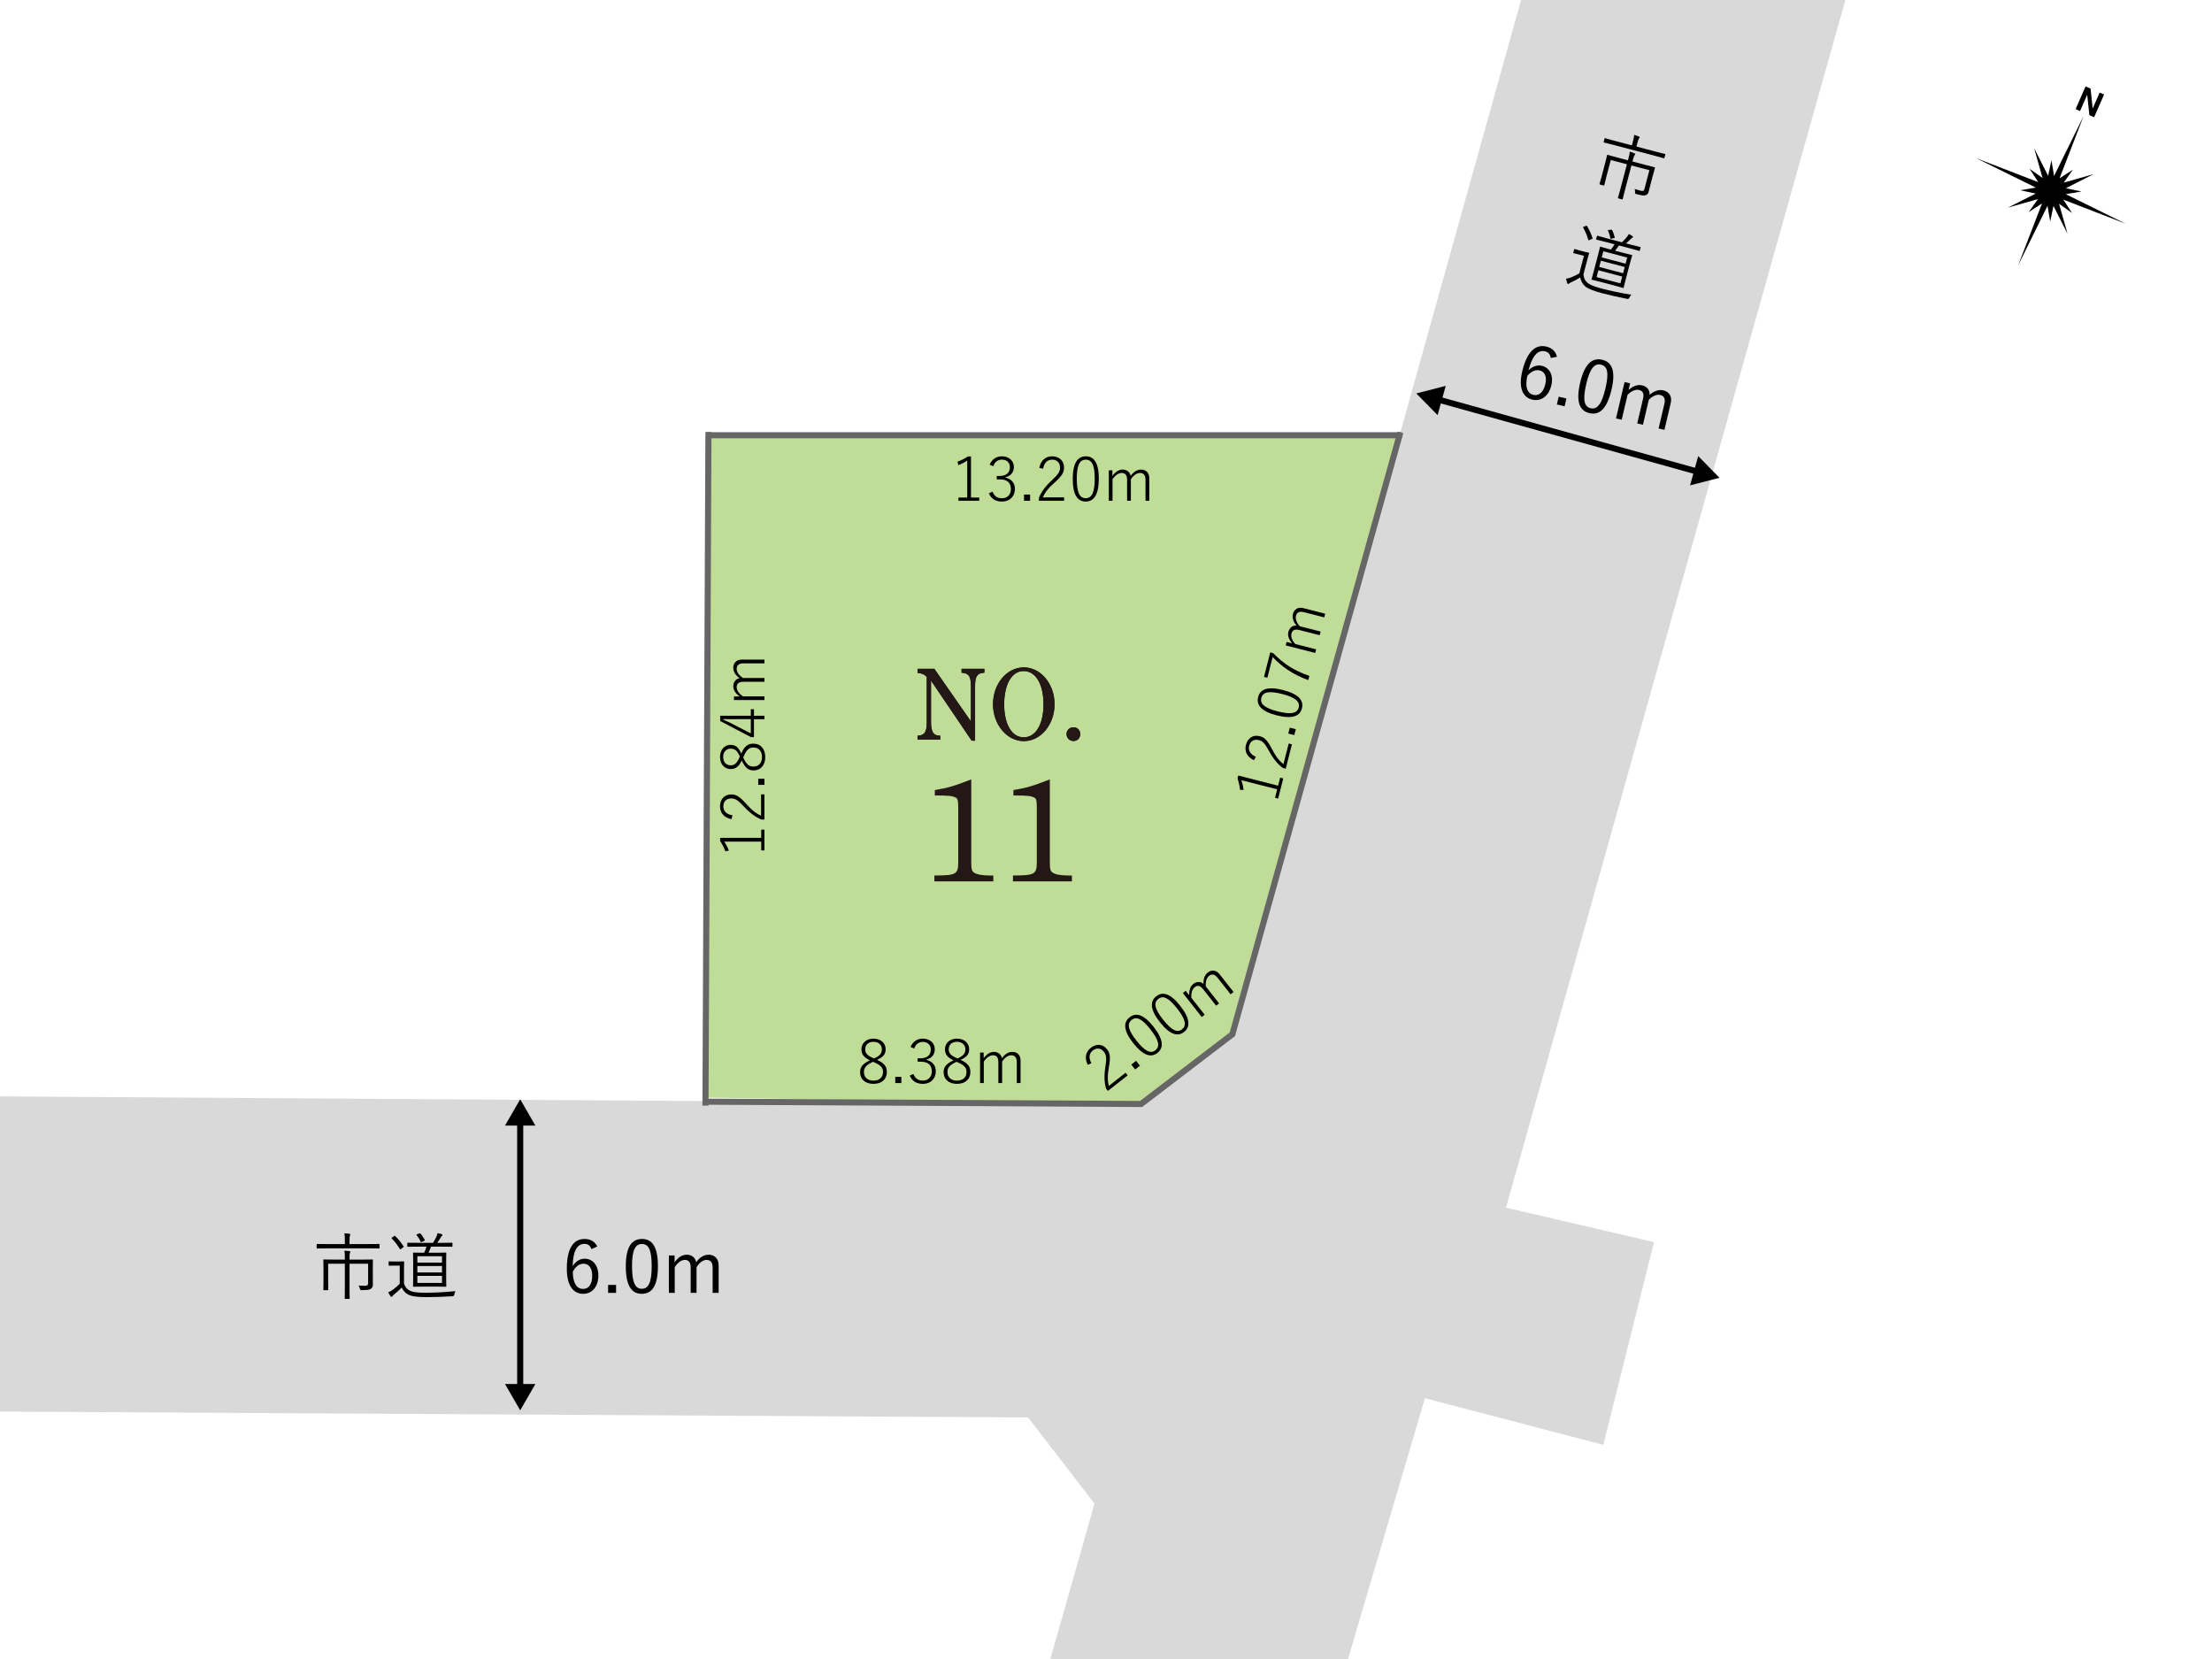 <?xml version="1.0" encoding="UTF-8"?> <svg xmlns="http://www.w3.org/2000/svg" id="_レイヤー_1" viewBox="0 0 1280 960"><defs><style>.cls-1{fill:#231815;}.cls-1,.cls-2,.cls-3,.cls-4,.cls-5{stroke-width:0px;}.cls-6{stroke:#000;stroke-linecap:round;}.cls-6,.cls-7{fill:none;stroke-miterlimit:10;stroke-width:3.53px;}.cls-2{fill:#c0dd98;}.cls-3{fill:#d9d9d9;}.cls-4{fill:#000;}.cls-7{stroke:#666;stroke-linecap:square;}.cls-5{fill:#fff;}</style></defs><rect class="cls-5" width="1280" height="960"></rect><polygon class="cls-2" points="714.22 598.85 659.8 639.16 408.83 635.13 410.59 251.76 809.36 252.7 714.22 598.85"></polygon><path class="cls-4" d="M440.49,484.83v-4.76h1.87v12.03h-1.87v-5.08h-21.38c.92,1.34,1.87,3.14,2.65,5.19l-2.05.39c-.71-2.12-1.8-4.16-3-5.96v-1.8h23.78Z"></path><path class="cls-4" d="M423.31,474.03c-4.41-.88-6.67-3.67-6.67-7.48s2.4-6.84,6.49-6.84c2.79,0,4.73,1.06,8.57,5.33,3.46,3.95,5.96,5.71,8.71,6.98v-12.35h1.94v14.57h-1.73c-3.46-1.45-6.63-3.7-10.23-7.62-3.46-3.7-4.97-4.59-7.27-4.59-2.86,0-4.55,1.87-4.55,4.55s1.73,4.62,5.29,5.22l-.56,2.22Z"></path><path class="cls-4" d="M442.36,450.64v3.53h-3.6v-3.53h3.6Z"></path><path class="cls-4" d="M435.94,430.32c4.34,0,6.88,3.18,6.88,7.76s-2.5,7.73-6.81,7.73c-3.03,0-4.94-1.69-6.81-5.72-1.73,3.63-3.56,4.94-6.39,4.94-3.56,0-6.17-2.82-6.17-6.95s2.54-7.06,6.07-7.06c2.86,0,4.59,1.27,6.21,5.01,1.9-4.3,3.95-5.72,7.02-5.72ZM428.11,437.77c-1.52-3.56-3.03-4.55-5.36-4.55-2.54,0-4.27,1.94-4.27,4.87s1.73,4.76,4.34,4.76c2.15,0,3.49-.99,5.01-4.48l.28-.6ZM430.05,438.3c1.73,3.88,3.39,5.29,5.89,5.29,3.07,0,5.01-2.08,5.01-5.5s-1.9-5.54-4.97-5.54c-2.47,0-3.95,1.2-5.64,5.15l-.28.6Z"></path><path class="cls-4" d="M434.46,414.17v-3.74h1.83v3.74h6.07v2.01h-6.07v10.37h-1.73l-17.82-9.31v-3.07h17.71ZM423.91,416.18c-1.66,0-3.21-.04-5.36-.07v.35c1.8.74,3.39,1.48,4.94,2.29l10.97,5.64v-8.22h-10.55Z"></path><path class="cls-4" d="M428.01,403.02c-2.36-1.76-3.7-3.67-3.7-5.96s1.52-4.3,3.67-4.59c-2.26-1.66-3.67-3.67-3.67-6,0-2.86,1.87-4.8,4.97-4.8h13.09v2.19h-12.17c-2.75,0-3.92,1.2-3.92,3.21,0,1.87,1.45,3.85,3.67,5.26h12.42v2.19h-12.17c-2.82,0-3.92,1.2-3.92,3.1,0,1.8,1.31,3.81,3.67,5.33h12.42v2.15h-17.64v-2.08h3.28Z"></path><path class="cls-4" d="M561.89,287.9h4.76v1.87h-12.03v-1.87h5.08v-21.38c-1.34.92-3.14,1.87-5.19,2.65l-.39-2.05c2.12-.71,4.16-1.8,5.96-3h1.8v23.78Z"></path><path class="cls-4" d="M572.69,268.92c1.23-3.14,3.81-4.87,7.13-4.87,3.92,0,6.88,2.5,6.88,6.14,0,3.14-1.83,5.26-4.83,5.96v.21c3.42.78,5.43,3.18,5.43,6.53,0,4.41-3.07,7.34-7.41,7.34-3.74,0-6.21-1.48-7.69-4.8l2.12-.92c1.16,2.75,2.86,3.81,5.57,3.81,3.07,0,5.08-2.12,5.08-5.36,0-3.46-2.08-5.54-6.21-5.54h-1.98v-2.01h1.76c3.81,0,5.86-1.94,5.86-5.04,0-2.82-1.98-4.41-4.62-4.41-2.26,0-4.16,1.23-4.97,3.81l-2.12-.85Z"></path><path class="cls-4" d="M596.08,289.77h-3.53v-3.6h3.53v3.6Z"></path><path class="cls-4" d="M601.4,270.72c.88-4.41,3.67-6.67,7.48-6.67s6.84,2.4,6.84,6.49c0,2.79-1.06,4.73-5.33,8.57-3.95,3.46-5.71,5.96-6.99,8.71h12.35v1.94h-14.57v-1.73c1.45-3.46,3.7-6.63,7.62-10.23,3.7-3.46,4.59-4.97,4.59-7.27,0-2.86-1.87-4.55-4.55-4.55s-4.62,1.73-5.22,5.29l-2.22-.56Z"></path><path class="cls-4" d="M635.84,277c0,9.17-2.79,13.23-7.58,13.23s-7.51-3.99-7.51-13.16,2.86-13.02,7.58-13.02,7.51,3.77,7.51,12.95ZM623.1,277c0,8.08,1.66,11.29,5.15,11.29s5.22-3.21,5.22-11.25-1.69-11.04-5.15-11.04-5.22,2.96-5.22,11.01Z"></path><path class="cls-4" d="M643.7,275.41c1.76-2.36,3.67-3.7,5.96-3.7s4.3,1.52,4.59,3.67c1.66-2.26,3.67-3.67,6-3.67,2.86,0,4.8,1.87,4.8,4.97v13.09h-2.19v-12.17c0-2.75-1.2-3.92-3.21-3.92-1.87,0-3.84,1.45-5.26,3.67v12.42h-2.19v-12.17c0-2.82-1.2-3.92-3.1-3.92-1.8,0-3.81,1.31-5.33,3.67v12.42h-2.15v-17.64h2.08v3.28Z"></path><path class="cls-4" d="M513.19,620.31c0,4.34-3.17,6.88-7.76,6.88s-7.73-2.5-7.73-6.81c0-3.03,1.69-4.94,5.72-6.81-3.63-1.73-4.94-3.56-4.94-6.39,0-3.56,2.82-6.17,6.95-6.17s7.06,2.54,7.06,6.07c0,2.86-1.27,4.59-5.01,6.21,4.3,1.91,5.71,3.95,5.71,7.02ZM505.21,614.42c-3.88,1.73-5.29,3.39-5.29,5.89,0,3.07,2.08,5.01,5.5,5.01s5.54-1.9,5.54-4.97c0-2.47-1.2-3.95-5.15-5.64l-.6-.28ZM505.74,612.48c3.56-1.52,4.55-3.03,4.55-5.36,0-2.54-1.94-4.27-4.87-4.27s-4.76,1.73-4.76,4.34c0,2.15.99,3.49,4.48,5.01l.6.28Z"></path><path class="cls-4" d="M521.58,626.73h-3.53v-3.6h3.53v3.6Z"></path><path class="cls-4" d="M526.91,605.88c1.23-3.14,3.81-4.87,7.13-4.87,3.92,0,6.88,2.5,6.88,6.14,0,3.14-1.83,5.26-4.83,5.96v.21c3.42.78,5.43,3.17,5.43,6.53,0,4.41-3.07,7.34-7.41,7.34-3.74,0-6.21-1.48-7.69-4.8l2.12-.92c1.16,2.75,2.86,3.81,5.57,3.81,3.07,0,5.08-2.12,5.08-5.36,0-3.46-2.08-5.54-6.21-5.54h-1.98v-2.01h1.76c3.81,0,5.86-1.94,5.86-5.04,0-2.82-1.98-4.41-4.62-4.41-2.26,0-4.16,1.23-4.97,3.81l-2.12-.85Z"></path><path class="cls-4" d="M561.52,620.31c0,4.34-3.17,6.88-7.76,6.88s-7.73-2.5-7.73-6.81c0-3.03,1.69-4.94,5.72-6.81-3.63-1.73-4.94-3.56-4.94-6.39,0-3.56,2.82-6.17,6.95-6.17s7.06,2.54,7.06,6.07c0,2.86-1.27,4.59-5.01,6.21,4.3,1.91,5.71,3.95,5.71,7.02ZM553.54,614.42c-3.88,1.73-5.29,3.39-5.29,5.89,0,3.07,2.08,5.01,5.5,5.01s5.54-1.9,5.54-4.97c0-2.47-1.2-3.95-5.15-5.64l-.6-.28ZM554.07,612.48c3.56-1.52,4.55-3.03,4.55-5.36,0-2.54-1.94-4.27-4.87-4.27s-4.76,1.73-4.76,4.34c0,2.15.99,3.49,4.48,5.01l.6.28Z"></path><path class="cls-4" d="M569.21,612.37c1.76-2.36,3.67-3.7,5.96-3.7s4.3,1.52,4.59,3.67c1.66-2.26,3.67-3.67,6-3.67,2.86,0,4.8,1.87,4.8,4.97v13.09h-2.19v-12.17c0-2.75-1.2-3.92-3.21-3.92-1.87,0-3.84,1.45-5.26,3.67v12.42h-2.19v-12.17c0-2.82-1.2-3.92-3.1-3.92-1.8,0-3.81,1.31-5.33,3.67v12.42h-2.15v-17.64h2.08v3.28Z"></path><path class="cls-4" d="M629.47,616.19c-2.04-4.01-1.24-7.51,1.75-9.87,3.1-2.44,6.86-2.35,9.39.87,1.72,2.19,2.09,4.37,1.12,10.03-.97,5.16-.8,8.22-.1,11.17l9.7-7.64,1.2,1.52-11.45,9.01-1.07-1.36c-1-3.61-1.19-7.5-.34-12.75.77-5.01.53-6.75-.89-8.55-1.77-2.25-4.29-2.42-6.39-.76-2.19,1.72-2.56,4.22-.83,7.39l-2.1.93Z"></path><path class="cls-4" d="M659.63,616.68l-2.77,2.18-2.23-2.83,2.77-2.18,2.23,2.83Z"></path><path class="cls-4" d="M667.55,594.19c5.67,7.21,6,12.12,2.23,15.09-3.74,2.95-8.37,1.52-14.04-5.69s-5.81-12-2.09-14.92c3.74-2.95,8.24-1.68,13.91,5.52ZM657.55,602.07c5,6.35,8.29,7.84,11.03,5.68,2.74-2.16,2.12-5.75-2.86-12.07-4.98-6.32-8.16-7.63-10.88-5.49-2.72,2.14-2.27,5.56,2.71,11.88Z"></path><path class="cls-4" d="M682.96,582.05c5.67,7.21,5.99,12.12,2.23,15.09-3.74,2.95-8.37,1.52-14.04-5.69s-5.81-12-2.09-14.92c3.74-2.95,8.24-1.68,13.91,5.52ZM672.96,589.93c5,6.35,8.29,7.84,11.03,5.68s2.12-5.75-2.86-12.07c-4.98-6.32-8.16-7.63-10.88-5.49-2.72,2.14-2.27,5.56,2.71,11.88Z"></path><path class="cls-4" d="M688.16,575.94c-.08-2.95.59-5.18,2.39-6.6,1.88-1.48,4.32-1.47,5.87.04-.09-2.8.61-5.15,2.44-6.59,2.25-1.77,4.93-1.5,6.85.94l8.1,10.28-1.72,1.35-7.53-9.56c-1.7-2.16-3.36-2.33-4.94-1.09-1.47,1.16-2.13,3.52-1.86,6.13l7.68,9.76-1.72,1.35-7.53-9.56c-1.75-2.22-3.37-2.33-4.86-1.16-1.41,1.11-2.19,3.38-1.92,6.18l7.68,9.76-1.69,1.33-10.91-13.86,1.63-1.29,2.03,2.58Z"></path><polygon class="cls-3" points="1067.84 0 880.2 0 810.38 250.07 713.1 598.52 660.31 638.83 0 634.44 0 816.82 594.93 820.23 633.33 870.1 607.8 960 780.04 960 824.55 809.1 927.78 836.08 957.11 718.77 871.47 698.83 1067.84 0"></polygon><path class="cls-4" d="M219.62,722.11c0,.3-.04.34-.34.34-.25,0-1.57-.08-5.59-.08h-24.51c-4.02,0-5.38.08-5.59.08-.3,0-.34-.04-.34-.34v-1.95c0-.3.04-.34.34-.34.21,0,1.57.08,5.59.08h10.37v-1.9c0-2.16-.04-3.26-.3-4.32,1.02.04,2.03.08,2.96.25.3.04.51.17.51.3,0,.3-.13.51-.25.8-.13.42-.21,1.06-.21,2.96v1.9h11.43c4.02,0,5.33-.08,5.59-.08.3,0,.34.04.34.34v1.95ZM209.42,728.88c4.32,0,5.84-.08,6.05-.08.3,0,.34.04.34.34,0,.25-.08,1.57-.08,4.78v5.55c0,1.27.04,2.54.04,3.6,0,1.23-.21,1.95-.93,2.54-.68.64-1.69.93-5.54.93-.8,0-.85-.04-1.02-.76-.17-.72-.42-1.4-.76-1.86,1.35.08,2.67.13,3.68.13,1.31,0,1.82-.38,1.82-1.78v-11.01h-10.75v13.76c0,4.23.08,6.05.08,6.26,0,.3-.04.34-.34.34h-2.2c-.3,0-.34-.04-.34-.34,0-.21.08-2.03.08-6.26v-13.76h-9.65v9.9c0,3.64.08,4.87.08,5.08,0,.3-.04.34-.34.34h-2.24c-.25,0-.3-.04-.3-.34,0-.21.08-1.27.08-5.04v-7.58c0-3.13-.08-4.23-.08-4.49,0-.3.04-.34.3-.34s1.74.08,6.05.08h6.1v-.8c0-2.16-.04-3.26-.25-4.32,1.02.04,1.95.08,2.92.25.3.04.51.17.51.34,0,.25-.13.51-.25.8-.17.38-.21,1.02-.21,2.88v.85h7.15Z"></path><path class="cls-4" d="M233.77,742.81c.8,2.12,1.78,3.3,3.68,4.19,1.48.72,4.4,1.06,8.42,1.06,5.42,0,11.51-.3,17.78-.93-.42.55-.68,1.31-.76,2.03q-.17.89-1.02.93c-5.5.34-10.71.51-14.98.51-4.66,0-8.51-.38-10.41-1.35-1.91-.93-3.17-2.41-4.06-4.23-1.35,1.48-2.92,2.84-4.53,4.19-.47.42-.68.63-.85.89s-.34.38-.51.38-.3-.08-.51-.34c-.47-.64-.97-1.52-1.35-2.33.97-.38,1.82-.89,2.67-1.52,1.31-.97,2.79-2.16,3.98-3.47v-10.46h-3.13c-2.2,0-2.75.08-2.92.08-.34,0-.38-.04-.38-.34v-1.86c0-.3.04-.34.38-.34.17,0,.72.08,2.92.08h2.29c2.2,0,2.84-.08,3.05-.08.3,0,.34.04.34.34,0,.21-.08,1.31-.08,3.94v8.63ZM227.97,715.33c.42-.3.46-.34.72-.08,1.74,1.69,3.34,3.64,4.83,5.93.17.25.13.3-.3.64l-1.06.85c-.51.38-.59.38-.8.04-1.31-2.16-3.05-4.49-4.66-6.05-.25-.21-.21-.3.25-.59l1.02-.72ZM261.83,721.09c0,.34-.04.38-.34.38-.25,0-1.69-.08-5.93-.08h-6.14c-.47,1.19-.93,2.41-1.44,3.51h4.61c3.81,0,5.12-.08,5.33-.08.3,0,.34.04.34.34,0,.21-.08,1.4-.08,4.7v9.74c0,3.3.08,4.44.08,4.66,0,.3-.04.34-.34.34-.21,0-1.52-.08-5.33-.08h-7.92c-3.77,0-5.12.08-5.33.08-.3,0-.34-.04-.34-.34,0-.21.08-1.35.08-4.66v-9.74c0-3.3-.08-4.49-.08-4.7,0-.3.04-.34.34-.34.21,0,1.57.08,5.33.08h.8c.55-1.14.97-2.29,1.31-3.51h-4.7c-4.4,0-5.84.08-6.05.08-.3,0-.34-.04-.34-.38v-1.61c0-.34.04-.38.34-.38.21,0,1.65.08,6.05.08h8.51c.8-1.27,1.44-2.41,2.03-3.77.25-.55.47-1.1.59-1.86.85.17,1.65.34,2.41.63.25.08.42.25.42.47,0,.25-.17.38-.38.55-.21.17-.42.51-.63.85-.47.8-1.23,2.03-2.03,3.13h2.54c4.23,0,5.67-.08,5.93-.08.3,0,.34.04.34.38v1.61ZM242.57,713.77c.38-.13.51-.17.72.04.85.89,1.82,2.33,2.5,3.64.17.3.04.38-.3.55l-1.27.63c-.55.25-.59.3-.76-.04-.55-1.27-1.35-2.58-2.37-3.81-.21-.25-.17-.42.34-.59l1.14-.42ZM255.77,726.93h-14.26v3.68h14.26v-3.68ZM255.77,732.6h-14.26v3.73h14.26v-3.73ZM255.77,738.32h-14.26v4.06h14.26v-4.06Z"></path><path class="cls-4" d="M951.57,95.29c4.18,1.1,5.67,1.4,5.88,1.46.29.08.32.13.24.41-.06.25-.48,1.49-1.3,4.6l-1.41,5.36c-.32,1.23-.61,2.47-.88,3.49-.31,1.19-.7,1.83-1.55,2.22-.82.44-1.87.47-5.6-.51-.78-.2-.81-.26-.79-1s-.05-1.46-.26-2c1.29.43,2.55.8,3.53,1.06,1.27.33,1.86.09,2.21-1.26l2.8-10.64-10.4-2.73-3.5,13.3c-1.08,4.09-1.46,5.88-1.51,6.08-.07.29-.12.32-.41.24l-2.13-.56c-.29-.08-.32-.13-.24-.41.05-.2.6-1.94,1.68-6.04l3.5-13.3-9.33-2.46-2.52,9.58c-.93,3.52-1.16,4.73-1.21,4.93-.08.29-.13.32-.41.24l-2.17-.57c-.25-.06-.28-.12-.2-.4.05-.2.4-1.21,1.36-4.85l1.93-7.33c.8-3.03,1-4.11,1.06-4.36.07-.29.12-.32.37-.25.25.06,1.66.52,5.83,1.62l5.9,1.55.21-.78c.55-2.09.79-3.16.85-4.24.97.3,1.86.58,2.76.99.28.12.45.29.41.46-.06.25-.25.46-.45.71-.26.33-.46.93-.94,2.73l-.21.82,6.92,1.82ZM963.16,91.34c-.07.29-.13.32-.41.24-.24-.06-1.49-.48-5.38-1.5l-23.7-6.23c-3.89-1.02-5.22-1.29-5.43-1.34-.29-.08-.32-.13-.24-.41l.49-1.88c.08-.29.13-.32.42-.24.21.05,1.49.48,5.38,1.5l10.03,2.64.48-1.84c.55-2.09.79-3.16.81-4.25.97.3,1.94.6,2.8,1,.28.12.45.29.42.42-.07.29-.25.46-.45.71-.23.38-.47.97-.96,2.81l-.48,1.84,11.05,2.91c3.89,1.02,5.18,1.27,5.42,1.34.29.08.32.13.24.41l-.5,1.88Z"></path><path class="cls-4" d="M916.28,158.77c.24,2.25.88,3.65,2.49,4.99,1.25,1.07,3.99,2.14,7.88,3.17,5.24,1.38,11.21,2.64,17.43,3.62-.55.42-.99,1.1-1.25,1.77q-.39.82-1.22.64c-5.41-1.07-10.49-2.23-14.62-3.32-4.5-1.18-8.13-2.53-9.72-3.96-1.61-1.39-2.46-3.14-2.85-5.13-1.69,1.09-3.55,2-5.45,2.9-.56.29-.82.44-1.04.64-.23.2-.43.28-.59.24-.16-.04-.27-.16-.41-.46-.29-.73-.55-1.72-.72-2.6,1.04-.12,1.99-.4,2.97-.79,1.52-.61,3.25-1.38,4.73-2.34l2.66-10.11-3.03-.8c-2.13-.56-2.68-.62-2.84-.66-.33-.09-.36-.14-.28-.42l.47-1.8c.07-.29.12-.32.45-.23.16.04.67.26,2.8.82l2.21.58c2.13.56,2.76.64,2.97.69.29.08.32.13.24.41-.05.2-.41,1.25-1.08,3.79l-2.2,8.35ZM917.66,130.73c.48-.18.54-.21.72.1,1.25,2.08,2.31,4.37,3.16,6.96.1.29.05.32-.45.54l-1.24.55c-.59.24-.67.22-.79-.16-.72-2.42-1.81-5.11-2.96-7.04-.19-.27-.13-.34.4-.51l1.17-.44ZM948.94,144.91c-.09.33-.14.36-.43.28-.25-.06-1.62-.51-5.71-1.59l-5.94-1.56c-.75,1.03-1.52,2.1-2.29,3.03l4.46,1.17c3.69.97,4.97,1.22,5.18,1.27.29.08.32.13.24.41-.05.2-.44,1.33-1.28,4.52l-2.48,9.42c-.84,3.19-1.05,4.32-1.1,4.52-.08.29-.13.32-.42.24-.21-.05-1.45-.47-5.13-1.44l-7.66-2.01c-3.64-.96-4.97-1.22-5.18-1.27-.29-.08-.32-.13-.24-.41.05-.2.43-1.29,1.27-4.48l2.48-9.42c.84-3.19,1.06-4.36,1.11-4.57.08-.29.13-.32.41-.24.21.05,1.49.48,5.13,1.44l.78.21c.82-.97,1.52-1.96,2.16-3.06l-4.54-1.2c-4.26-1.12-5.67-1.4-5.88-1.46-.29-.08-.31-.13-.23-.45l.41-1.56c.09-.33.14-.36.42-.28.21.05,1.58.5,5.83,1.62l8.23,2.16c1.1-1.02,2-1.97,2.92-3.13.38-.47.73-.95,1.05-1.65.78.38,1.51.75,2.17,1.23.22.15.34.35.29.56-.06.25-.26.33-.51.44-.25.11-.54.38-.83.66-.65.66-1.7,1.65-2.76,2.51l2.46.65c4.09,1.08,5.51,1.36,5.75,1.43.29.08.32.13.23.45l-.41,1.56ZM938.7,160.03l-13.79-3.63-1.03,3.93,13.79,3.63,1.03-3.93ZM940.16,154.5l-13.79-3.63-.95,3.6,13.79,3.63.95-3.6ZM941.6,149.02l-13.79-3.63-.94,3.56,13.79,3.63.94-3.56ZM932.18,132.93c.4-.03.53-.03.69.22.59,1.07,1.17,2.71,1.49,4.16.09.33-.06.38-.43.46l-1.39.29c-.6.11-.65.14-.73-.23-.21-1.37-.65-2.84-1.32-4.29-.14-.3-.06-.45.48-.49l1.21-.12Z"></path><polyline class="cls-7" points="409.06 637.5 660.31 638.83 713.1 598.52 809.86 251.92"></polyline><line class="cls-7" x1="409.94" y1="251.76" x2="408.24" y2="638.04"></line><line class="cls-7" x1="410.59" y1="251.86" x2="809.4" y2="251.86"></line><line class="cls-6" x1="831.75" y1="231.06" x2="982.82" y2="273.08"></line><polygon class="cls-4" points="831.88 240.22 819.56 227.67 836.59 223.28 831.88 240.22"></polygon><polygon class="cls-4" points="977.98 280.86 995.01 276.47 982.69 263.92 977.98 280.86"></polygon><path class="cls-4" d="M897.35,207.16c-.26-2.23-1.49-3.44-3.27-3.86-4.29-1.01-7.47,2.72-9.6,11,2.4-2.43,5.15-3.22,7.75-2.61,4.49,1.06,6.84,5.48,5.47,11.29-1.51,6.39-6.05,9.44-11.04,8.27-5.31-1.25-8.11-6.57-5.82-16.25,2.78-11.78,7.84-15.9,13.97-14.45,3.46.82,5.47,2.99,6.13,5.92l-3.59.67ZM887.32,228.5c3.17.75,5.76-1.38,6.91-6.24,1.01-4.28-.26-7.19-3.31-7.91-2.27-.53-4.66.38-7.07,3.07-1.59,6.76.1,10.29,3.47,11.08Z"></path><path class="cls-4" d="M905.38,235.1l-4.49-1.06,1.06-4.49,4.49,1.06-1.06,4.49Z"></path><path class="cls-4" d="M932.5,225.58c-2.58,10.92-6.9,14.86-12.75,13.48-5.85-1.38-7.93-6.74-5.36-17.66,2.56-10.88,6.96-14.58,12.73-13.22,5.77,1.36,7.94,6.53,5.38,17.4ZM917.91,222.19c-2.18,9.23-1.19,13.16,2.52,14.03,3.75.88,6.39-2.19,8.56-11.42,2.18-9.23,1.17-12.9-2.54-13.78-3.67-.87-6.36,1.89-8.55,11.16Z"></path><path class="cls-4" d="M942.4,225.66c2.58-2.26,5.13-3.31,7.89-2.66,2.84.67,4.46,2.84,4.27,5.49,2.46-2.16,5.24-3.24,8-2.59,3.34.79,5.13,3.51,4.23,7.35l-3.65,15.49-3.38-.8,3.37-14.3c.7-2.97-.27-4.59-2.45-5.1-2.02-.48-4.55.67-6.58,2.84l-3.4,14.42-3.3-.78,3.37-14.3c.72-3.05-.22-4.58-2.29-5.06-1.94-.46-4.48.55-6.67,2.82l-3.4,14.42-3.29-.78,4.96-21.05,3.21.76-.9,3.83Z"></path><line class="cls-6" x1="301.02" y1="803.45" x2="301.02" y2="648.76"></line><polygon class="cls-4" points="309.81 800.87 301.02 816.11 292.22 800.87 309.81 800.87"></polygon><polygon class="cls-4" points="309.81 651.34 301.02 636.11 292.22 651.34 309.81 651.34"></polygon><path class="cls-4" d="M342.27,722.79c-.76-2.12-2.24-3.01-4.06-3.01-4.4,0-6.65,4.36-6.82,12.91,1.78-2.92,4.28-4.32,6.94-4.32,4.61,0,7.92,3.77,7.92,9.74,0,6.56-3.72,10.58-8.85,10.58-5.46,0-9.4-4.53-9.4-14.48,0-12.11,3.98-17.27,10.29-17.27,3.56,0,6.01,1.65,7.32,4.36l-3.34,1.48ZM337.4,745.86c3.26,0,5.29-2.67,5.29-7.66,0-4.4-1.91-6.94-5.04-6.94-2.33,0-4.44,1.44-6.18,4.61,0,6.94,2.46,9.99,5.93,9.99Z"></path><path class="cls-4" d="M356.5,748.14h-4.61v-4.61h4.61v4.61Z"></path><path class="cls-4" d="M380.71,732.65c0,11.22-3.3,16.04-9.31,16.04s-9.27-4.74-9.27-15.96,3.43-15.79,9.35-15.79,9.23,4.53,9.23,15.7ZM365.73,732.69c0,9.48,1.86,13.08,5.67,13.08s5.71-3.6,5.71-13.08-1.82-12.83-5.63-12.83-5.76,3.3-5.76,12.83Z"></path><path class="cls-4" d="M390.36,730.45c1.99-2.79,4.23-4.4,7.07-4.4s4.99,1.74,5.42,4.36c1.9-2.67,4.36-4.36,7.2-4.36,3.43,0,5.8,2.24,5.8,6.18v15.92h-3.47v-14.69c0-3.05-1.31-4.4-3.56-4.4-2.07,0-4.27,1.69-5.76,4.27v14.81h-3.39v-14.69c0-3.13-1.27-4.4-3.39-4.4-1.99,0-4.23,1.57-5.84,4.27v14.81h-3.39v-21.63h3.3v3.94Z"></path><path class="cls-4" d="M739.59,454.62l1.18-4.62,1.81.46-2.97,11.66-1.81-.46,1.25-4.92-20.72-5.27c.56,1.53,1.04,3.5,1.28,5.68l-2.08-.13c-.16-2.23-.72-4.48-1.44-6.52l.44-1.74,23.04,5.87Z"></path><path class="cls-4" d="M725.6,439.92c-4.06-1.94-5.56-5.2-4.62-8.89.97-3.83,4.01-6.04,7.98-5.03,2.7.69,4.32,2.19,6.99,7.28,2.38,4.68,4.37,7.01,6.72,8.92l3.05-11.97,1.88.48-3.59,14.12-1.68-.43c-2.99-2.25-5.51-5.23-8.03-9.91-2.44-4.44-3.69-5.67-5.91-6.24-2.77-.71-4.87.69-5.53,3.29-.69,2.7.53,4.9,3.84,6.37l-1.1,2.01Z"></path><path class="cls-4" d="M749.84,421.96l-.87,3.42-3.49-.89.87-3.42,3.49.89Z"></path><path class="cls-4" d="M742.43,399.29c8.89,2.26,12.13,5.96,10.95,10.61-1.17,4.62-5.72,6.3-14.61,4.04-8.89-2.26-11.91-5.98-10.74-10.56,1.17-4.62,5.51-6.35,14.4-4.09ZM739.29,411.63c7.83,1.99,11.35,1.18,12.21-2.21.86-3.38-1.82-5.85-9.62-7.84-7.79-1.98-11.12-1.08-11.97,2.27-.85,3.35,1.58,5.79,9.38,7.78Z"></path><path class="cls-4" d="M736.76,377.93c5.87,6.12,12.03,10.09,20.92,13.19l-.62,2.43c-8.8-3.19-14.8-7.34-20.63-13.33l-3.05,11.97-1.95-.5,3.61-14.19,1.71.44Z"></path><path class="cls-4" d="M747.67,372.26c-1.86-2.29-2.69-4.47-2.12-6.69.59-2.32,2.53-3.8,4.69-3.54-1.78-2.16-2.65-4.46-2.08-6.72.71-2.77,3-4.19,6-3.42l12.68,3.23-.54,2.12-11.79-3c-2.67-.68-4.09.2-4.59,2.15-.46,1.81.45,4.08,2.26,6l12.03,3.06-.54,2.12-11.79-3c-2.73-.7-4.09.2-4.56,2.04-.45,1.74.32,4.01,2.24,6.07l12.04,3.06-.53,2.09-17.09-4.35.51-2.02,3.18.81Z"></path><path class="cls-1" d="M538.75,393.89v24c0,2.84.36,4.62,1.07,5.87.65,1.13,1.78,1.78,3.2,1.9l1.07.06v2.25h-13.16v-2.25l1.07-.12c1.48-.12,2.67-.83,3.32-1.96.65-1.3.95-2.96.95-5.75v-26.14c-1.24-1.48-2.84-2.13-5.33-2.37v-2.37h9.72l21.16,30.4v-20.33c0-2.84-.3-4.62-1.01-5.81-.65-1.07-1.84-1.66-3.26-1.84l-1.13-.18v-2.25h13.22v2.25l-1.13.18c-3.2.36-4.27,2.37-4.27,7.65v31.53h-1.96l-23.53-34.73Z"></path><path class="cls-1" d="M592.45,386.18c9.78,0,17.78,9.54,17.78,21.34s-8,21.34-17.78,21.34-17.84-9.6-17.84-21.34,7.94-21.34,17.84-21.34ZM592.39,426.66c6.93,0,11.44-7.53,11.44-19.14s-4.5-19.2-11.44-19.2c-3.62,0-6.4,1.9-8.53,5.75-1.72,3.14-2.79,8.24-2.79,13.45,0,11.62,4.45,19.14,11.32,19.14Z"></path><path class="cls-1" d="M625.1,424.82c0,2.25-1.66,3.97-3.91,3.97s-4.03-1.72-4.03-3.97,1.72-3.97,4.03-3.97,3.91,1.72,3.91,3.97Z"></path><path class="cls-1" d="M562.02,497.83c0,5.17.25,6.1,1.61,7.11,1.61,1.1,4.66,1.69,9.74,1.69h1.44v3.39h-34.12v-3.39c12.87-.08,13.8-.68,13.8-8.13v-30.65c0-4.57-.25-5.76-1.52-6.35-1.95-.93-3.89-1.19-12.02-1.19v-3.13c7.62-1.27,11.35-2.37,21.08-6.18v46.82Z"></path><path class="cls-1" d="M607.49,497.83c0,5.17.25,6.1,1.61,7.11,1.61,1.1,4.66,1.69,9.74,1.69h1.44v3.39h-34.12v-3.39c12.87-.08,13.8-.68,13.8-8.13v-30.65c0-4.57-.25-5.76-1.52-6.35-1.95-.93-3.89-1.19-12.02-1.19v-3.13c7.62-1.27,11.35-2.37,21.08-6.18v46.82Z"></path><path class="cls-1" d="M538.75,393.89v24c0,2.84.36,4.62,1.07,5.87.65,1.13,1.78,1.78,3.2,1.9l1.07.06v2.25h-13.16v-2.25l1.07-.12c1.48-.12,2.67-.83,3.32-1.96.65-1.3.95-2.96.95-5.75v-26.14c-1.24-1.48-2.84-2.13-5.33-2.37v-2.37h9.72l21.16,30.4v-20.33c0-2.84-.3-4.62-1.01-5.81-.65-1.07-1.84-1.66-3.26-1.84l-1.13-.18v-2.25h13.22v2.25l-1.13.18c-3.2.36-4.27,2.37-4.27,7.65v31.53h-1.96l-23.53-34.73Z"></path><path class="cls-1" d="M592.45,386.18c9.78,0,17.78,9.54,17.78,21.34s-8,21.34-17.78,21.34-17.84-9.6-17.84-21.34,7.94-21.34,17.84-21.34ZM592.39,426.66c6.93,0,11.44-7.53,11.44-19.14s-4.5-19.2-11.44-19.2c-3.62,0-6.4,1.9-8.53,5.75-1.72,3.14-2.79,8.24-2.79,13.45,0,11.62,4.45,19.14,11.32,19.14Z"></path><path class="cls-1" d="M625.1,424.82c0,2.25-1.66,3.97-3.91,3.97s-4.03-1.72-4.03-3.97,1.72-3.97,4.03-3.97,3.91,1.72,3.91,3.97Z"></path><polygon class="cls-4" points="1191.49 117.91 1199 123.24 1193.99 115.53 1230 129.43 1195.38 112.36 1204.44 110.82 1195.44 108.91 1211.48 100.78 1194.19 105.68 1199.51 98.18 1191.79 103.19 1205.69 67.17 1188.62 101.8 1187.08 92.73 1185.17 101.73 1177.05 85.69 1181.95 102.99 1174.45 97.67 1179.45 105.38 1143.43 91.48 1178.06 108.55 1169 110.09 1177.99 112 1161.96 120.12 1179.25 115.22 1173.93 122.72 1181.65 117.71 1167.74 153.74 1184.81 119.1 1186.36 128.17 1188.27 119.17 1196.39 135.21 1191.49 117.91"></polygon><polygon class="cls-4" points="1207.76 54.89 1207.79 54.91 1209.04 66.63 1211.79 67.84 1217.55 54.69 1214.99 53.57 1210.98 62.73 1210.94 62.71 1209.74 51.27 1206.84 50 1201.08 63.14 1203.64 64.27 1207.76 54.89"></polygon></svg> 
